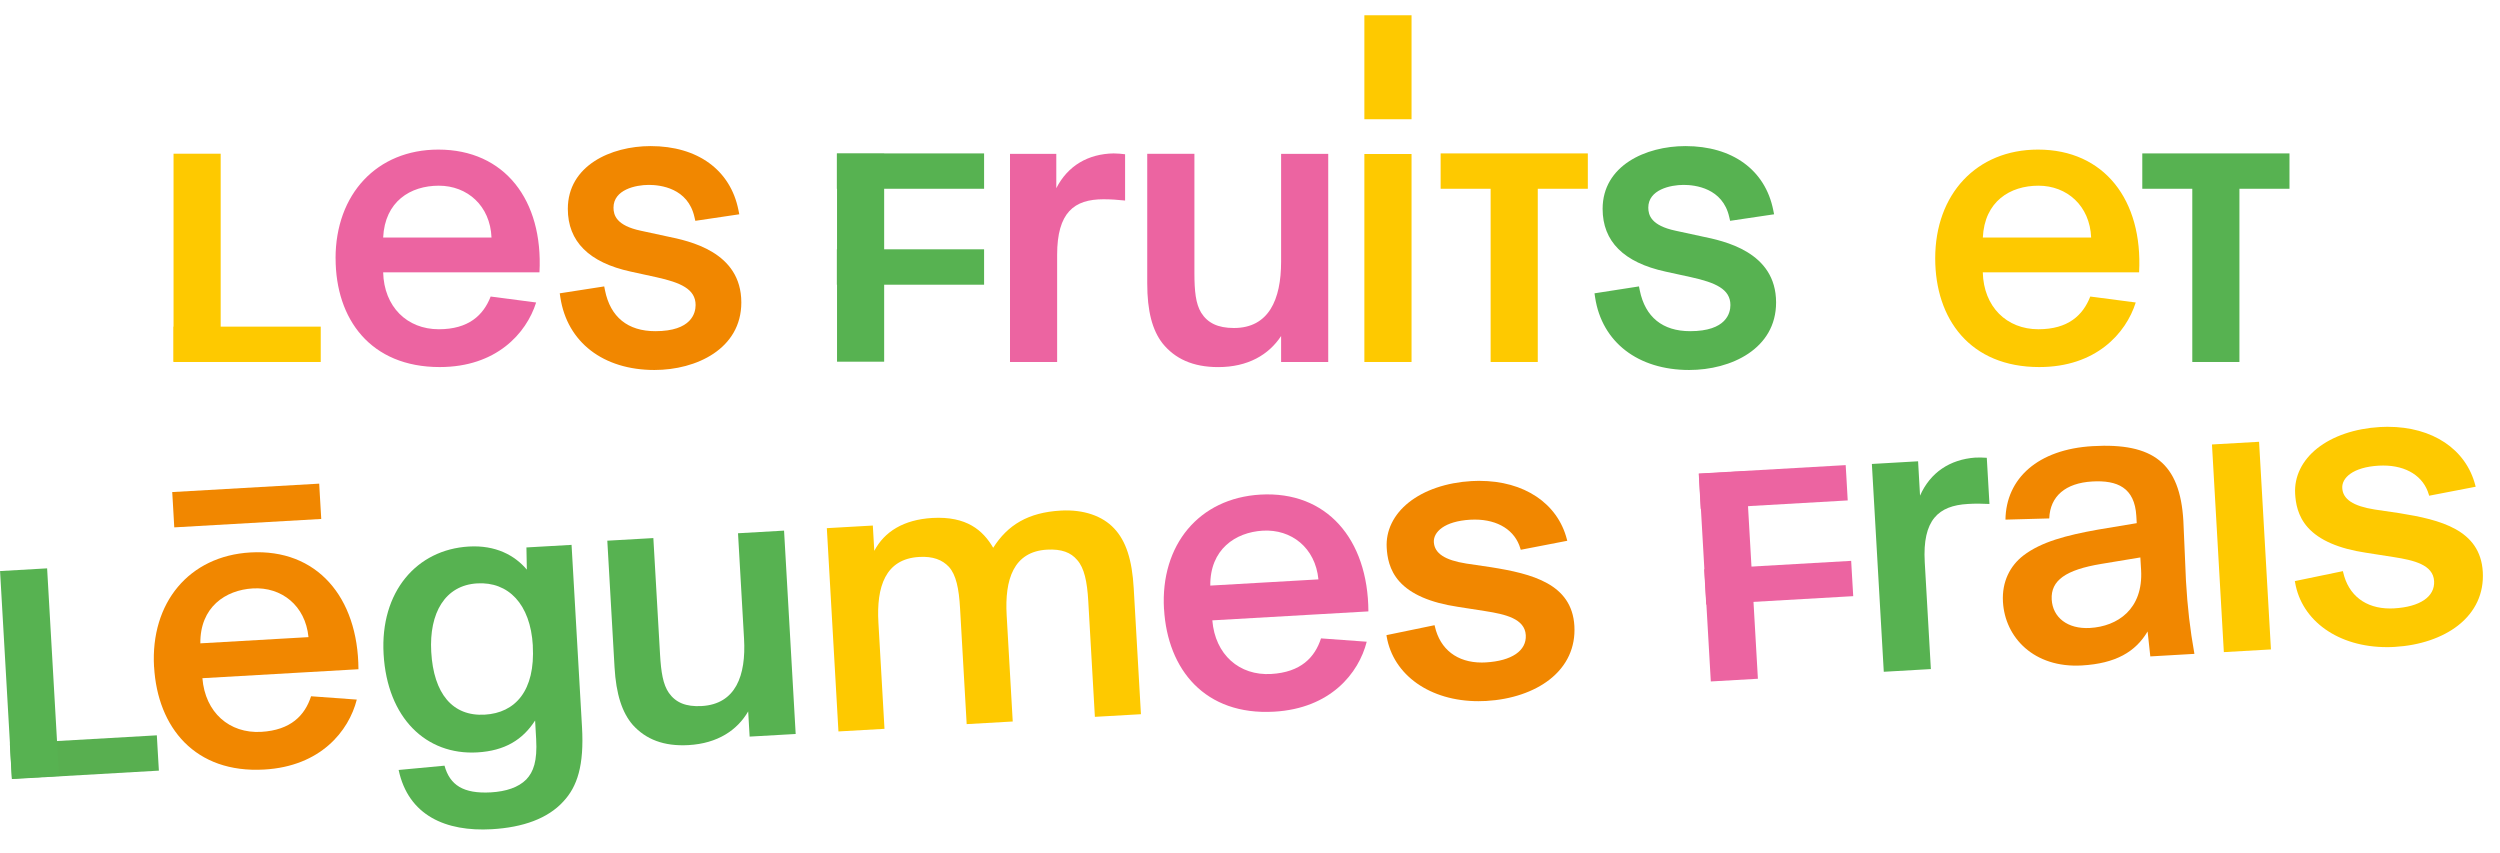 <svg width="170" height="58" viewBox="0 0 170 58" fill="none" xmlns="http://www.w3.org/2000/svg">
<path d="M95.985 1.038H92.777V8.108H95.985V1.038Z" fill="#FEC900"/>
<path d="M76.506 13.637C75.985 13.581 75.523 13.55 75.034 13.55C73.04 13.55 71.885 14.444 71.885 17.335V24.615H68.68V10.461H71.828V12.799C72.607 11.268 73.994 10.461 75.727 10.432C75.988 10.432 76.276 10.461 76.506 10.489V13.637Z" fill="#EC64A1"/>
<path d="M87.112 22.854C86.274 24.125 84.858 24.963 82.837 24.963C81.104 24.963 79.889 24.386 79.051 23.346C78.357 22.452 78.012 21.152 78.012 19.272V10.46H81.22V18.55C81.22 19.793 81.308 20.659 81.681 21.265C82.115 21.959 82.808 22.304 83.907 22.304C86.277 22.304 87.115 20.371 87.115 17.8V10.463H90.32V24.618H87.115V22.857L87.112 22.854Z" fill="#EC64A1"/>
<path d="M115.714 16.073L113.944 15.69C112.277 15.339 112.084 14.626 112.084 14.119C112.084 12.898 113.59 12.573 114.482 12.573C115.267 12.573 117.144 12.785 117.588 14.756L117.648 15.016L120.638 14.572L120.578 14.274C120.032 11.556 117.801 9.934 114.61 9.934C111.897 9.934 108.978 11.27 108.978 14.204C108.978 16.415 110.416 17.851 113.251 18.468L114.998 18.85C116.645 19.215 117.668 19.657 117.668 20.741C117.668 21.277 117.401 22.52 114.93 22.52C113.055 22.52 111.872 21.56 111.504 19.745L111.45 19.476L108.426 19.946L108.468 20.229C108.933 23.27 111.385 25.159 114.864 25.159C117.71 25.159 120.774 23.723 120.774 20.569C120.774 17.112 117.226 16.384 115.711 16.073" fill="#57B251"/>
<path d="M56.906 16.953V17.754V19.36H66.918V17.754V16.953H56.906Z" fill="#57B251"/>
<path d="M56.906 10.432V11.234V12.836H66.918V11.234V10.432H56.906Z" fill="#57B251"/>
<path d="M60.123 10.452H56.918V24.595H60.123V10.452Z" fill="#57B251"/>
<path d="M95.985 10.472H92.777V24.615H95.985V10.472Z" fill="#FEC900"/>
<path d="M104.568 10.472H101.363V24.615H104.568V10.472Z" fill="#FEC900"/>
<path d="M97.963 10.432V11.234V12.836H107.972V11.234V10.432H97.963Z" fill="#FEC900"/>
<path d="M22.818 17.567C22.818 13.207 25.622 10.172 29.809 10.172C34.317 10.172 36.944 13.609 36.684 18.519H26.055C26.114 20.858 27.672 22.389 29.84 22.389C31.862 22.389 32.873 21.435 33.365 20.164L36.457 20.569C35.792 22.678 33.742 24.96 29.9 24.96C25.191 24.96 22.821 21.696 22.821 17.565M26.055 16.152H33.422C33.334 13.986 31.774 12.627 29.84 12.627C27.907 12.627 26.171 13.697 26.055 16.152Z" fill="#EC64A1"/>
<path d="M45.348 16.073L43.578 15.69C41.91 15.339 41.718 14.626 41.718 14.119C41.718 12.898 43.224 12.573 44.116 12.573C44.903 12.573 46.778 12.785 47.222 14.756L47.282 15.016L50.272 14.572L50.212 14.274C49.666 11.556 47.435 9.934 44.243 9.934C41.531 9.934 38.612 11.27 38.612 14.204C38.612 16.415 40.05 17.851 42.885 18.468L44.632 18.85C46.282 19.215 47.301 19.657 47.301 20.741C47.301 21.277 47.035 22.52 44.563 22.52C42.689 22.52 41.505 21.56 41.14 19.745L41.087 19.476L38.062 19.946L38.105 20.229C38.569 23.27 41.021 25.159 44.501 25.159C47.347 25.159 50.41 23.723 50.41 20.569C50.41 17.112 46.863 16.384 45.348 16.073Z" fill="#F18700"/>
<path d="M15.006 10.452H11.801V24.595H15.006V10.452Z" fill="#FEC900"/>
<path d="M11.801 22.211V23.012V24.615H21.81V23.012V22.211H11.801Z" fill="#FEC900"/>
<path d="M131.594 17.567C131.594 13.207 134.397 10.172 138.585 10.172C143.092 10.172 145.72 13.609 145.459 18.519H134.83C134.887 20.858 136.447 22.389 138.613 22.389C140.635 22.389 141.645 21.435 142.138 20.164L145.23 20.569C144.565 22.678 142.515 24.96 138.672 24.96C133.964 24.96 131.594 21.696 131.594 17.565M134.83 16.152H142.198C142.11 13.986 140.55 12.627 138.616 12.627C136.682 12.627 134.946 13.697 134.833 16.152" fill="#FEC900"/>
<path d="M152.281 10.472H149.076V24.615H152.281V10.472Z" fill="#57B251"/>
<path d="M145.676 10.432V11.234V12.836H155.685V11.234V10.432H145.676Z" fill="#57B251"/>
<path d="M11.711 33.46L11.759 34.262L11.85 35.861L21.845 35.289L21.751 33.69L21.706 32.888L11.711 33.46Z" fill="#F18700"/>
<path d="M10.475 45.347C10.226 40.992 12.851 37.804 17.033 37.566C21.532 37.308 24.352 40.59 24.375 45.508L13.763 46.117C13.952 48.45 15.597 49.889 17.761 49.767C19.779 49.651 20.734 48.643 21.153 47.346L24.262 47.572C23.718 49.716 21.801 52.111 17.967 52.329C13.267 52.598 10.716 49.475 10.478 45.35M13.624 43.747L20.977 43.325C20.768 41.168 19.131 39.902 17.2 40.012C15.326 40.12 13.598 41.289 13.624 43.747Z" fill="#F18700"/>
<path d="M36.383 48.999C35.545 50.302 34.333 51.055 32.456 51.163C28.987 51.361 26.334 48.832 26.085 44.483C25.841 40.247 28.33 37.368 31.884 37.164C33.701 37.059 34.998 37.756 35.825 38.735L35.797 37.226L38.866 37.051L39.577 49.447C39.724 52.035 39.265 53.484 38.297 54.512C37.249 55.656 35.573 56.265 33.441 56.387C30.315 56.565 27.77 55.458 27.107 52.358L30.227 52.066C30.59 53.385 31.507 53.988 33.384 53.881C34.409 53.821 35.247 53.547 35.788 53.003C36.272 52.491 36.544 51.763 36.459 50.257L36.388 49.005L36.383 48.999ZM36.233 43.903C36.069 41.06 34.556 39.548 32.453 39.67C30.264 39.794 29.174 41.683 29.324 44.328C29.485 47.17 30.774 48.722 32.962 48.597C35.038 48.478 36.405 46.975 36.23 43.903" fill="#57B251"/>
<path d="M50.881 48.368C50.134 49.656 48.797 50.554 46.821 50.667C45.128 50.763 43.91 50.268 43.032 49.297C42.305 48.461 41.894 47.21 41.789 45.375L41.297 36.767L44.428 36.589L44.882 44.492C44.952 45.706 45.085 46.547 45.485 47.119C45.946 47.773 46.643 48.073 47.716 48.011C50.029 47.878 50.74 45.941 50.595 43.43L50.185 36.261L53.316 36.082L54.106 49.911L50.975 50.089L50.876 48.368H50.881Z" fill="#57B251"/>
<path d="M56.221 35.915L59.352 35.737L59.451 37.458C60.142 36.145 61.453 35.335 63.401 35.221C65.743 35.089 66.847 36.071 67.538 37.249C68.523 35.692 69.919 34.848 72.122 34.72C73.702 34.63 74.976 35.094 75.758 35.929C76.57 36.787 76.984 38.067 77.094 40.015L77.584 48.566L74.452 48.745L74.002 40.87C73.926 39.545 73.73 38.619 73.249 38.081C72.822 37.569 72.187 37.322 71.199 37.376C68.914 37.507 68.314 39.409 68.453 41.836L68.866 49.062L65.734 49.24L65.284 41.366C65.208 40.012 65.012 39.089 64.528 38.548C64.075 38.064 63.438 37.818 62.507 37.872C60.193 38.005 59.593 39.908 59.732 42.334L60.145 49.56L57.014 49.738L56.224 35.91L56.221 35.915Z" fill="#FEC900"/>
<path d="M79.151 41.417C78.902 37.062 81.527 33.874 85.709 33.633C90.208 33.376 93.028 36.657 93.051 41.575L82.438 42.184C82.628 44.517 84.273 45.956 86.436 45.831C88.455 45.715 89.409 44.707 89.829 43.41L92.937 43.637C92.394 45.78 90.477 48.175 86.643 48.394C81.943 48.663 79.392 45.539 79.154 41.414M82.3 39.82L89.653 39.398C89.443 37.24 87.807 35.975 85.876 36.085C84.001 36.193 82.274 37.362 82.3 39.82Z" fill="#EC64A1"/>
<path d="M100.599 32.509V32.699C103.637 32.699 105.917 34.222 106.548 36.674L106.573 36.773L103.411 37.385L103.385 37.3C103.028 36.068 101.87 35.332 100.29 35.332C100.189 35.332 100.087 35.335 99.982 35.34C98.215 35.442 97.465 36.178 97.501 36.864C97.547 37.628 98.246 38.09 99.71 38.322L101.398 38.571C104.172 39.016 106.893 39.692 107.058 42.566C107.14 44.016 106.562 45.273 105.387 46.199C104.311 47.046 102.774 47.567 101.061 47.666C100.882 47.677 100.704 47.68 100.531 47.68C97.249 47.68 94.741 45.913 94.293 43.28L94.279 43.189L97.55 42.513L97.572 42.603C97.929 44.16 99.09 45.052 100.76 45.052C100.848 45.052 100.939 45.049 101.032 45.044C102.796 44.942 103.813 44.251 103.753 43.189C103.688 42.071 102.366 41.771 101.015 41.558L99.115 41.261C97.264 40.983 95.936 40.406 95.163 39.545C94.458 38.758 94.33 37.858 94.296 37.249C94.228 36.085 94.763 34.989 95.797 34.165C96.85 33.327 98.365 32.812 100.064 32.713C100.242 32.702 100.424 32.696 100.599 32.696V32.506V32.509Z" fill="#F18700"/>
<path d="M0.67 50.574L0.715 51.372L0.809 52.975L10.804 52.403L10.71 50.8L10.665 50.002L0.67 50.574Z" fill="#58AF50"/>
<path d="M3.204 38.648L0.004 38.832L0.813 52.952L4.013 52.768L3.204 38.648Z" fill="#57B251"/>
<path d="M135.286 34.27C134.762 34.242 134.301 34.239 133.811 34.27C131.82 34.383 130.719 35.343 130.883 38.229L131.299 45.497L128.097 45.681L127.287 31.549L130.43 31.368L130.563 33.704C131.254 32.13 132.593 31.243 134.32 31.116C134.581 31.102 134.87 31.116 135.102 31.13L135.283 34.273L135.286 34.27Z" fill="#57B251"/>
<path d="M136.371 35.335C136.413 32.526 138.585 30.55 142.305 30.337C146.4 30.102 148.243 31.473 148.469 35.422C148.523 36.346 148.6 38.713 148.645 39.491C148.75 41.309 148.92 42.776 149.22 44.463L146.221 44.636L146.037 42.94C145.219 44.319 143.877 45.117 141.569 45.251C138.31 45.437 136.339 43.351 136.201 40.927C136.121 39.542 136.696 38.469 137.582 37.781C138.803 36.844 140.513 36.399 142.662 36.014L145.298 35.575L145.27 35.086C145.159 33.154 143.973 32.642 142.271 32.741C140.453 32.846 139.406 33.743 139.349 35.253L136.373 35.335H136.371ZM145.544 37.906L142.88 38.347C140.473 38.747 139.443 39.469 139.516 40.768C139.584 41.98 140.587 42.79 142.116 42.702C143.99 42.595 145.745 41.425 145.595 38.769L145.544 37.906Z" fill="#F18700"/>
<path d="M153.617 30.041L150.414 30.224L151.221 44.344L154.424 44.161L153.617 30.041Z" fill="#FEC900"/>
<path d="M115.885 38.71L115.93 39.511L116.024 41.111L126.019 40.539L125.925 38.939L125.88 38.138L115.885 38.71Z" fill="#EC64A1"/>
<path d="M115.514 32.2L115.559 32.999L115.65 34.602L125.645 34.029L125.554 32.427L125.506 31.628L115.514 32.2Z" fill="#EC64A1"/>
<path d="M118.728 32.035L115.525 32.219L116.335 46.339L119.537 46.155L118.728 32.035Z" fill="#EC64A1"/>
<path d="M162.371 28.834V29.023C165.41 29.023 167.689 30.547 168.32 32.999L168.346 33.098L165.183 33.709L165.158 33.625C164.801 32.393 163.643 31.657 162.063 31.657C161.961 31.657 161.859 31.66 161.754 31.665C159.987 31.767 159.234 32.503 159.274 33.189C159.316 33.953 160.019 34.415 161.482 34.647L163.17 34.896C165.945 35.343 168.666 36.017 168.83 38.891C168.912 40.341 168.334 41.598 167.159 42.524C166.083 43.37 164.546 43.891 162.833 43.99C162.655 44.002 162.476 44.005 162.303 44.005C159.022 44.005 156.513 42.235 156.066 39.605L156.049 39.514L159.319 38.837L159.339 38.928C159.696 40.485 160.859 41.377 162.527 41.377C162.615 41.377 162.706 41.377 162.799 41.369C164.563 41.267 165.579 40.576 165.52 39.514C165.455 38.396 164.133 38.096 162.782 37.883L160.885 37.586C159.033 37.308 157.705 36.731 156.935 35.87C156.23 35.083 156.103 34.182 156.069 33.574C156.004 32.41 156.536 31.314 157.569 30.49C158.623 29.652 160.137 29.137 161.836 29.038C162.015 29.026 162.196 29.021 162.371 29.021V28.831V28.834Z" fill="#FEC900"/>
</svg>
